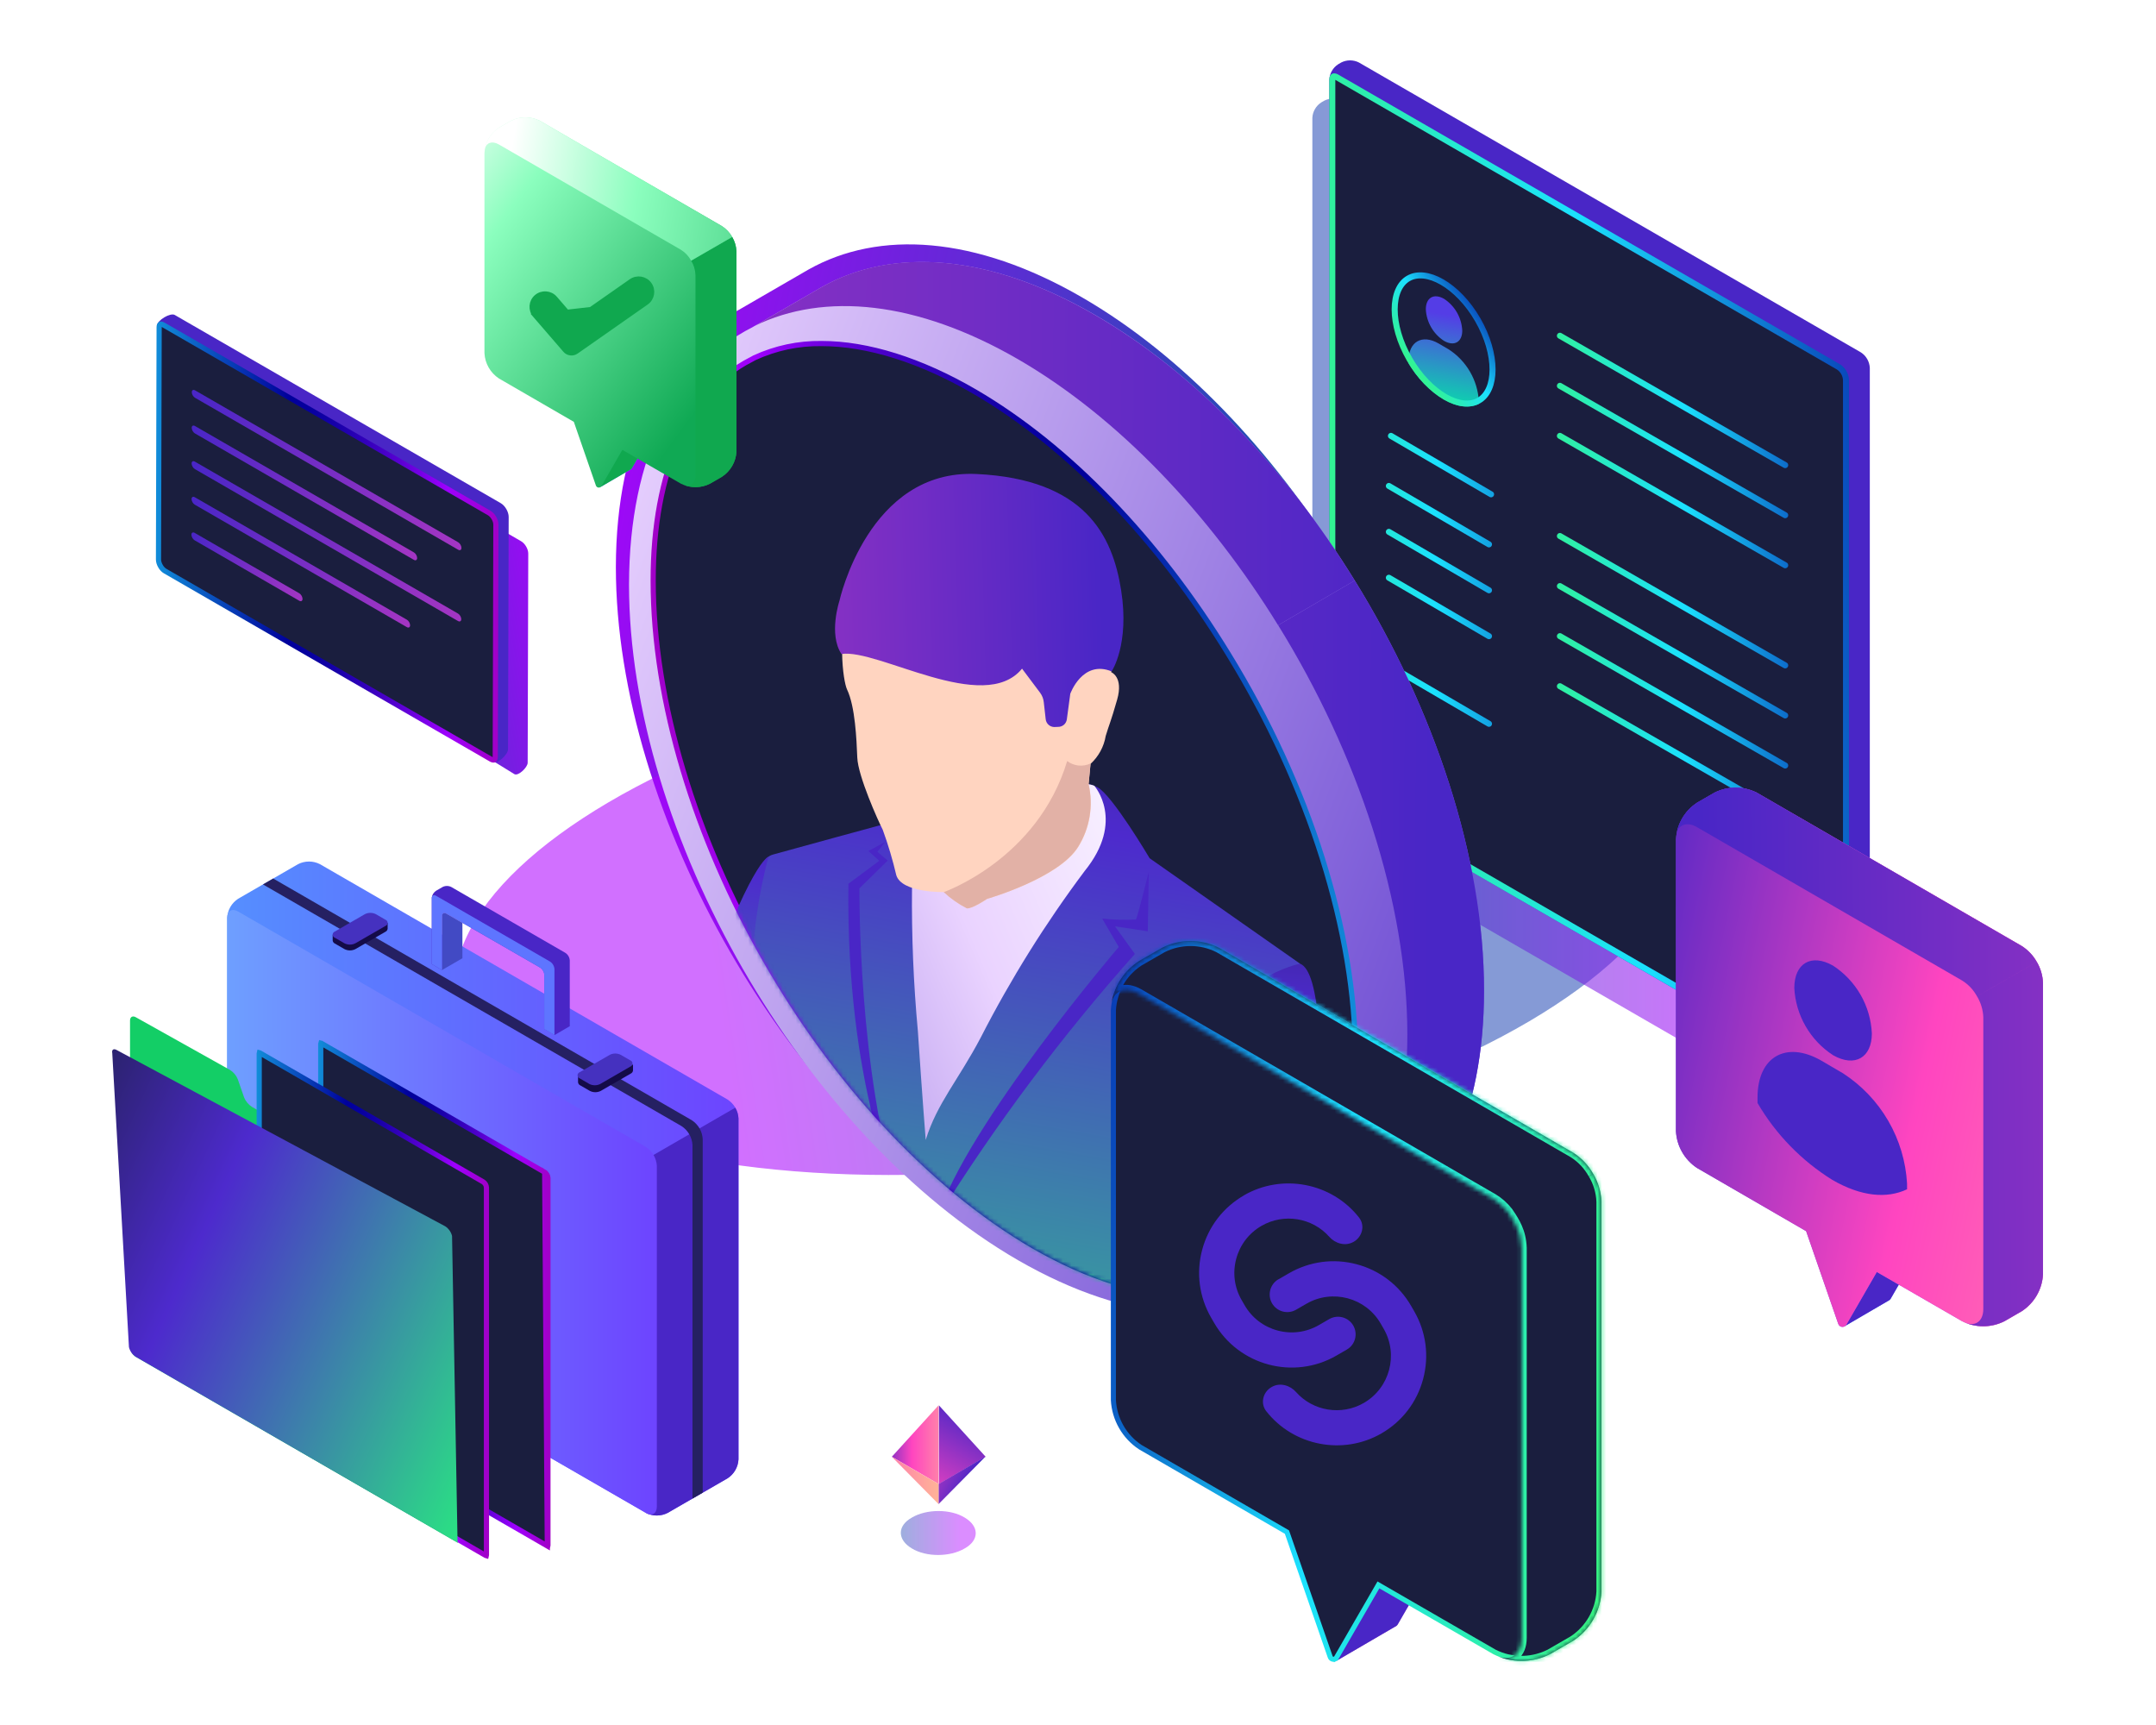 <svg width="500" height="400" viewBox="0 0 500 400" fill="none" xmlns="http://www.w3.org/2000/svg">
<g clip-path="url(#clip0_3141_58138)">
<g filter="url(#filter0_f_3141_58138)">
<path d="M171.373 71.833L187.534 62.481C203.831 53.327 226.17 54.623 250.928 68.949C274.088 82.329 295.209 104.665 311.126 130.51C329.539 160.26 341.119 194.71 341.119 225.589C341.119 254.394 331.061 274.594 314.794 284.068L298.466 293.451C282.031 303.948 258.902 303.017 233.033 288.126C183.212 259.276 142.826 189.141 142.826 131.471C142.887 101.385 153.843 80.743 171.373 71.833Z" fill="url(#paint0_linear_3141_58138)"/>
</g>
<g filter="url(#filter1_f_3141_58138)">
<path d="M120.858 125.506C121.774 126.039 122.509 127.321 122.509 128.375L122.373 176.874C122.373 177.928 120.2 180.037 119.284 179.504L52.87 138.549C51.954 138.027 51.219 136.734 51.219 135.68L49.365 88.395C49.365 87.341 52.112 85.707 53.017 86.228L120.858 125.506Z" fill="url(#paint1_linear_3141_58138)"/>
</g>
<g opacity="0.8" filter="url(#filter2_f_3141_58138)">
<ellipse cx="247.872" cy="211.439" rx="143.804" ry="57.857" transform="rotate(171.526 247.872 211.439)" fill="url(#paint2_linear_3141_58138)" fill-opacity="0.7"/>
</g>
<g opacity="0.8" filter="url(#filter3_f_3141_58138)">
<path d="M306.404 23.758L307.116 23.343C307.753 23.02 308.456 22.853 309.169 22.853C309.883 22.853 310.586 23.02 311.223 23.343L427.648 90.57C428.246 90.961 428.744 91.487 429.1 92.105C429.457 92.724 429.663 93.418 429.702 94.131V256.396C429.661 257.108 429.455 257.802 429.098 258.42C428.741 259.038 428.245 259.564 427.648 259.956L426.936 260.36C426.301 260.688 425.597 260.859 424.883 260.859C424.168 260.859 423.464 260.688 422.829 260.36L306.404 193.144C305.805 192.755 305.306 192.23 304.949 191.611C304.592 190.992 304.387 190.297 304.351 189.584V27.319C304.388 26.606 304.594 25.911 304.951 25.293C305.307 24.674 305.805 24.148 306.404 23.758Z" fill="url(#paint3_linear_3141_58138)" fill-opacity="0.7"/>
</g>
<path d="M310.33 14.906L311.042 14.491C311.678 14.168 312.382 14 313.095 14C313.809 14 314.512 14.168 315.149 14.491L431.574 81.718C432.172 82.109 432.67 82.634 433.026 83.253C433.383 83.872 433.589 84.566 433.628 85.279V247.543C433.587 248.256 433.38 248.949 433.024 249.568C432.667 250.186 432.171 250.712 431.574 251.104L430.862 251.508C430.227 251.836 429.523 252.007 428.809 252.007C428.094 252.007 427.39 251.836 426.755 251.508L310.33 184.292C309.731 183.903 309.232 183.377 308.875 182.758C308.518 182.14 308.313 181.445 308.276 180.731V18.467C308.314 17.753 308.52 17.059 308.876 16.44C309.233 15.822 309.731 15.296 310.33 14.906Z" fill="#4926C6"/>
<path d="M427.11 250.905L427.104 250.902L310.695 183.696C310.195 183.368 309.779 182.927 309.481 182.409C309.182 181.891 309.009 181.31 308.975 180.713V18.467C308.975 17.961 309.147 17.79 309.226 17.744C309.304 17.699 309.538 17.634 309.98 17.887C309.98 17.887 309.98 17.887 309.981 17.887L426.386 85.091C426.884 85.422 427.299 85.864 427.598 86.382C427.896 86.9 428.071 87.48 428.108 88.077V250.321C428.108 250.833 427.933 251.006 427.854 251.052C427.776 251.096 427.544 251.161 427.11 250.905Z" fill="#1A1E3E" stroke="url(#paint4_linear_3141_58138)" stroke-width="1.4" stroke-miterlimit="10"/>
<path fill-rule="evenodd" clip-rule="evenodd" d="M330.663 71.723C330.663 69.028 332.515 67.936 334.889 69.289C336.128 70.097 337.157 71.188 337.892 72.471C338.626 73.755 339.045 75.195 339.114 76.672C339.114 79.307 337.262 80.399 334.889 79.046C333.656 78.246 332.63 77.165 331.896 75.892C331.162 74.619 330.739 73.19 330.663 71.723ZM333.62 79.641L335.994 81.029C338.016 82.342 339.7 84.113 340.91 86.198C342.121 88.282 342.823 90.623 342.962 93.029V93.658C340.754 94.703 337.965 94.453 334.819 92.637C331.46 90.548 328.662 87.672 326.665 84.258V83.652C326.665 79.225 329.775 77.433 333.62 79.641Z" fill="url(#paint5_linear_3141_58138)"/>
<path d="M342.705 74.146C345.008 78.135 346.141 82.256 346.141 85.674C346.141 89.114 345.007 91.69 342.962 92.87C340.917 94.051 338.119 93.746 335.14 92.026C332.18 90.317 329.178 87.275 326.874 83.285C324.571 79.296 323.438 75.175 323.438 71.757C323.438 68.318 324.573 65.742 326.617 64.561C328.662 63.381 331.461 63.686 334.439 65.406C337.399 67.115 340.402 70.157 342.705 74.146Z" stroke="url(#paint6_linear_3141_58138)" stroke-width="1.4" stroke-miterlimit="10"/>
<path d="M361.762 77.856L414.007 107.849" stroke="url(#paint7_linear_3141_58138)" stroke-width="1.4" stroke-miterlimit="10" stroke-linecap="round"/>
<path d="M361.762 89.466L414.007 119.459" stroke="url(#paint8_linear_3141_58138)" stroke-width="1.4" stroke-miterlimit="10" stroke-linecap="round"/>
<path d="M361.762 101.075L414.007 131.068" stroke="url(#paint9_linear_3141_58138)" stroke-width="1.4" stroke-miterlimit="10" stroke-linecap="round"/>
<path d="M361.762 124.296L414.007 154.288" stroke="url(#paint10_linear_3141_58138)" stroke-width="1.4" stroke-miterlimit="10" stroke-linecap="round"/>
<path d="M322.578 101.075L345.798 114.62" stroke="url(#paint11_linear_3141_58138)" stroke-width="1.4" stroke-miterlimit="10" stroke-linecap="round"/>
<path d="M322.094 112.686L345.314 126.231" stroke="url(#paint12_linear_3141_58138)" stroke-width="1.4" stroke-miterlimit="10" stroke-linecap="round"/>
<path d="M322.094 123.328L345.314 136.874" stroke="url(#paint13_linear_3141_58138)" stroke-width="1.4" stroke-miterlimit="10" stroke-linecap="round"/>
<path d="M322.094 133.971L345.314 147.517" stroke="url(#paint14_linear_3141_58138)" stroke-width="1.4" stroke-miterlimit="10" stroke-linecap="round"/>
<path d="M322.094 154.289L345.314 167.834" stroke="url(#paint15_linear_3141_58138)" stroke-width="1.4" stroke-miterlimit="10" stroke-linecap="round"/>
<path d="M361.762 135.906L414.007 165.899" stroke="url(#paint16_linear_3141_58138)" stroke-width="1.4" stroke-miterlimit="10" stroke-linecap="round"/>
<path d="M361.762 147.516L414.007 177.509" stroke="url(#paint17_linear_3141_58138)" stroke-width="1.4" stroke-miterlimit="10" stroke-linecap="round"/>
<path d="M361.762 159.126L414.007 189.119" stroke="url(#paint18_linear_3141_58138)" stroke-width="1.4" stroke-miterlimit="10" stroke-linecap="round"/>
<path d="M174.421 75.921L190.582 66.569C206.879 57.415 229.218 58.712 253.976 73.037C277.136 86.418 298.257 108.753 314.174 134.598C332.587 164.349 344.167 198.798 344.167 229.678C344.167 258.482 334.109 278.682 317.842 288.156L301.514 297.539C285.079 308.036 261.949 307.105 236.081 292.215C186.26 263.364 145.874 193.229 145.874 135.559C145.935 105.473 156.891 84.831 174.421 75.921Z" fill="url(#paint19_linear_3141_58138)"/>
<path d="M236.126 83.321C212.585 69.712 191.144 67.728 175.075 75.54L190.551 66.569C206.864 57.354 229.217 58.712 253.96 73.053C277.105 86.433 298.242 108.677 314.174 134.613L296.4 144.973C280.438 119.113 259.317 96.762 236.126 83.321Z" fill="url(#paint20_linear_3141_58138)"/>
<path d="M317.856 288.157L302.167 297.159C317.187 287.196 326.378 267.515 326.378 239.977C326.378 209.128 314.828 174.724 296.415 144.974L314.189 134.615C332.586 164.365 344.166 198.784 344.166 229.663C344.166 258.468 334.123 278.698 317.856 288.157Z" fill="url(#paint21_linear_3141_58138)"/>
<path d="M275.212 300.087L275.225 300.088C282 300.231 288.672 298.388 294.435 294.78C294.437 294.779 294.438 294.778 294.44 294.777L294.702 294.606L294.718 294.595L294.735 294.585L295.256 294.291C307.498 285.844 314.345 268.499 314.345 245.164C314.345 216.186 303.624 182.152 284.874 151.673L284.873 151.672C268.597 125.082 247.756 103.506 226.186 90.903C213.53 83.515 201.19 79.663 190.546 79.663L190.537 79.663C185.158 79.582 179.828 80.714 174.936 82.978L174.381 83.29L174.369 83.297L174.357 83.302L174.072 83.447C174.072 83.447 174.071 83.447 174.071 83.448C159.798 90.751 151.477 109.285 151.477 134.57C151.477 162.915 161.353 194.416 177.329 222.39C193.304 250.363 215.346 274.752 239.617 288.911C252.308 296.22 264.569 300.087 275.212 300.087Z" fill="#1A1E3E" stroke="url(#paint22_linear_3141_58138)" stroke-width="1.2" stroke-miterlimit="10"/>
<mask id="mask0_3141_58138" style="mask-type:alpha" maskUnits="userSpaceOnUse" x="150" y="79" width="166" height="222">
<path d="M275.288 300.645C282.183 300.791 288.972 298.915 294.835 295.243L295.107 295.065L295.651 294.758C308.143 286.153 315.021 268.557 315.021 245.121C315.021 216.009 304.256 181.867 285.461 151.316C269.146 124.662 248.239 103.006 226.565 90.342C213.848 82.918 201.404 79.021 190.623 79.021C185.145 78.938 179.718 80.093 174.739 82.401L174.163 82.724L173.875 82.87C159.303 90.326 150.953 109.152 150.953 134.528C150.953 191.474 190.623 260.939 239.394 289.388C252.142 296.731 264.507 300.645 275.288 300.645Z" fill="url(#paint23_linear_3141_58138)"/>
</mask>
<g mask="url(#mask0_3141_58138)">
<path d="M204.018 191.384C204.018 191.384 185.481 196.42 179.244 198.162C178.738 198.302 178.275 198.564 177.894 198.925C177.513 199.286 177.227 199.735 177.061 200.232C175.428 204.913 171.46 219.388 175.751 240.119C178.813 254.179 180.328 268.532 180.27 282.921L173.587 328.451C173.587 328.451 164.463 371.682 165.448 372.815C166.433 373.947 191.311 391.305 198.726 388.42C206.142 385.535 203.519 381.342 203.519 381.342C203.519 381.342 210.885 412.192 237.913 410.796C264.941 409.401 286.988 408.575 291.146 397.455C295.304 386.336 287.564 340.642 282.031 322.673C276.497 304.704 286.689 274.016 286.689 274.016L301.501 223.465L266.609 199.01C266.609 199.01 257.925 184.324 254.516 182.561C251.107 180.798 249.455 182.456 249.455 182.456L204.018 191.384Z" fill="url(#paint24_linear_3141_58138)"/>
<path d="M253.78 182.208C253.78 182.208 261.02 190.305 251.541 201.981C242.441 214.128 234.389 227.025 227.471 240.534C222.247 250.472 217.281 255.863 214.683 264.338C214.683 264.338 213.886 254.438 212.866 239.125C211.846 228.069 211.391 216.968 211.502 205.866C212.588 198.026 245.974 178.748 253.78 182.208Z" fill="url(#paint25_linear_3141_58138)"/>
<path d="M228.963 208.429C228.963 208.429 225.514 210.761 224.283 210.629C222.324 209.633 220.517 208.364 218.915 206.86C218.915 206.86 209.096 207.08 207.857 202.934C207.022 199.363 205.972 195.846 204.714 192.401C203.609 190.257 198.99 179.966 198.815 175.698C198.64 171.43 198.329 163.857 196.446 159.893C194.563 155.93 190.257 115.778 229.185 115.329C268.114 114.879 257.699 155.869 257.699 155.869C257.699 155.869 260.585 156.95 259.081 162.225C257.577 167.501 257.208 168.037 256.428 170.65C256.012 173.141 254.775 175.421 252.914 177.129L252.456 181.84C253.62 186.81 252.766 192.039 250.08 196.38C245.531 203.683 228.963 208.429 228.963 208.429Z" fill="#FFD4C0"/>
<path d="M178.203 198.68C178.203 198.68 174.091 199.474 162.023 233.858C155.302 253.034 144.498 273.081 142.627 287.209C140.756 301.337 142.725 316.297 145.552 317.224C148.38 318.151 197.345 334.234 212.7 339.34C212.899 339.403 213.11 339.422 213.317 339.396C213.525 339.369 213.724 339.298 213.9 339.186C214.077 339.075 214.227 338.926 214.34 338.75C214.454 338.574 214.527 338.376 214.555 338.169L217.758 314.575L187.311 304.432C184.039 300.745 180.156 297.65 175.831 295.284C175.831 295.284 181.388 283.95 180.873 280.948C180.359 277.945 180.012 246.598 175.976 233.99C171.939 221.382 178.203 198.68 178.203 198.68Z" fill="url(#paint26_linear_3141_58138)"/>
<path d="M199.434 287.384C199.434 287.384 195.183 284.795 194.099 284.422C193.015 284.049 187.474 282.426 186.388 282.001C184.513 281.807 182.619 281.884 180.766 282.232C180.483 282.269 180.214 282.377 179.984 282.546C179.754 282.715 179.571 282.939 179.45 283.198C178.272 285.619 174.989 292.635 175.487 295.248C175.487 295.248 185.74 301.162 186.974 303.927L188.576 304.2C188.576 304.2 194.731 289.662 199.434 287.384Z" fill="#FCD1C5"/>
<path d="M301.501 223.464C301.501 223.464 285.56 226.334 273.467 247.372C265.424 261.852 269.823 284.162 264.194 299.74L252.565 295.153C252.36 296.791 251.784 298.36 250.879 299.74C249.975 301.121 248.766 302.275 247.346 303.116C245.926 303.957 244.332 304.462 242.687 304.591C241.041 304.721 239.388 304.472 237.854 303.864C223.94 298.308 203.393 289.923 199.423 287.192C195.576 289.877 192.311 293.311 189.822 297.287C187.334 301.264 185.673 305.702 184.939 310.335C182.853 323.038 183.505 323.038 183.505 323.038C183.505 323.038 238.462 346.018 259.297 344.903C280.133 343.787 299.167 331.167 301.501 316.89C303.835 302.612 310.93 227.092 301.501 223.464Z" fill="url(#paint27_linear_3141_58138)"/>
<path d="M194.669 139.347C194.669 139.347 192.097 147.079 195.144 151.652C203.58 150.353 228.16 165.874 237.023 155.05L241.215 160.639C241.687 161.277 241.979 162.031 242.06 162.82L242.51 166.79C242.567 167.278 242.798 167.729 243.162 168.059C243.525 168.389 243.996 168.576 244.486 168.586L245.397 168.549C245.889 168.555 246.366 168.38 246.738 168.057C247.109 167.734 247.349 167.286 247.411 166.798L248.211 160.874C248.211 160.874 251.04 152.937 257.8 155.684C257.8 155.684 262.005 149.515 259.998 136.824C257.992 124.133 251.619 111.125 226.491 109.914C201.363 108.702 194.669 139.347 194.669 139.347Z" fill="url(#paint28_linear_3141_58138)"/>
<path d="M247.491 176.469C240.631 199.274 218.863 206.867 218.863 206.867C220.464 208.371 222.272 209.64 224.231 210.635C225.462 210.767 228.911 208.436 228.911 208.436C228.911 208.436 245.479 203.689 250.027 196.36C252.725 192.033 253.598 186.814 252.456 181.844L252.91 177.029C252.043 177.445 251.078 177.613 250.121 177.514C249.165 177.415 248.254 177.054 247.491 176.469Z" fill="#E2B1A6"/>
<path d="M266.425 202.121C266.425 202.121 263.761 212.814 263.439 213.218C260.827 213.354 258.209 213.278 255.609 212.992L259.451 219.586C259.451 219.586 224.201 260.787 217.421 282.337C230.921 260.701 246.233 240.251 263.193 221.205L258.577 214.799L266.184 215.947L266.425 202.121Z" fill="#4926C6"/>
<path d="M205.351 195.191L203.465 197.51L205.869 199.549L199.303 205.997C199.303 205.997 198.972 249.389 208.502 277.726C208.502 277.726 196.102 251.879 196.757 204.928L203.916 199.603L201.398 197.334L205.351 195.191Z" fill="#4926C6"/>
</g>
<path d="M154.829 350.825L168.743 342.791C169.479 342.312 170.092 341.665 170.531 340.904C170.971 340.143 171.224 339.289 171.271 338.412V259.35C171.223 258.473 170.969 257.62 170.53 256.859C170.091 256.098 169.479 255.451 168.743 254.971L74.191 200.38C73.408 199.982 72.542 199.775 71.663 199.775C70.785 199.775 69.918 199.982 69.135 200.38L55.216 208.414C54.48 208.894 53.868 209.54 53.428 210.301C52.989 211.062 52.735 211.916 52.688 212.793V291.854C52.735 292.731 52.989 293.585 53.428 294.346C53.868 295.107 54.48 295.753 55.216 296.233L149.802 350.825C150.582 351.218 151.443 351.422 152.316 351.422C153.189 351.422 154.05 351.218 154.829 350.825Z" fill="url(#paint29_linear_3141_58138)"/>
<path d="M171.254 259.35C171.223 258.47 170.97 257.612 170.518 256.857L149.931 268.756V350.895C150.698 351.254 151.538 351.434 152.385 351.422C153.233 351.41 154.066 351.206 154.823 350.825L168.749 342.785C169.48 342.304 170.088 341.657 170.523 340.897C170.959 340.137 171.209 339.286 171.254 338.412V259.35Z" fill="#4926C6"/>
<path d="M149.773 265.954L55.216 211.362C53.82 210.556 52.688 211.21 52.688 212.822V291.854C52.735 292.731 52.989 293.585 53.428 294.346C53.868 295.106 54.48 295.753 55.216 296.233L149.802 350.825C151.198 351.631 152.33 350.977 152.33 349.365V270.304C152.275 269.429 152.014 268.58 151.57 267.824C151.126 267.068 150.51 266.428 149.773 265.954Z" fill="url(#paint30_linear_3141_58138)"/>
<path d="M158.069 261.136C158.805 261.616 159.417 262.263 159.856 263.024C160.295 263.784 160.549 264.638 160.597 265.515V347.49L162.968 346.124V264.143C162.92 263.266 162.666 262.412 162.227 261.651C161.787 260.891 161.175 260.244 160.439 259.764L63.354 203.713L60.983 205.085L158.069 261.136Z" fill="#252062"/>
<path d="M145.743 247.172L144.073 246.208C143.681 246.01 143.248 245.906 142.809 245.906C142.37 245.906 141.937 246.01 141.545 246.208L135.122 249.91L134.054 249.589V250.955C134.068 251.113 134.125 251.263 134.217 251.392C134.31 251.52 134.435 251.621 134.579 251.685L136.792 252.964C137.184 253.162 137.617 253.266 138.056 253.266C138.495 253.266 138.928 253.162 139.32 252.964L146.28 248.947C146.423 248.882 146.547 248.78 146.639 248.652C146.73 248.524 146.785 248.374 146.8 248.217V246.845L145.743 247.172Z" fill="#140B48"/>
<path d="M146.166 245.874L143.947 244.595C143.556 244.397 143.123 244.293 142.683 244.293C142.244 244.293 141.811 244.397 141.419 244.595L134.465 248.618C134.312 248.668 134.179 248.766 134.084 248.896C133.989 249.027 133.938 249.184 133.938 249.345C133.938 249.506 133.989 249.663 134.084 249.794C134.179 249.924 134.312 250.022 134.465 250.072L136.678 251.356C137.07 251.555 137.503 251.658 137.942 251.658C138.382 251.658 138.815 251.555 139.206 251.356L146.166 247.334C146.319 247.282 146.451 247.184 146.545 247.053C146.639 246.922 146.689 246.765 146.689 246.604C146.689 246.443 146.639 246.286 146.545 246.155C146.451 246.024 146.319 245.926 146.166 245.874Z" fill="#4531BF"/>
<path d="M88.823 214.31L87.176 213.347C86.784 213.148 86.35 213.045 85.909 213.045C85.469 213.045 85.035 213.148 84.642 213.347L78.22 217.049L77.151 216.728V218.076C77.166 218.234 77.222 218.384 77.315 218.513C77.407 218.641 77.532 218.742 77.677 218.806L79.89 220.085C80.281 220.283 80.715 220.387 81.154 220.387C81.593 220.387 82.026 220.283 82.418 220.085L89.378 216.068C89.522 216.004 89.646 215.903 89.738 215.774C89.829 215.646 89.884 215.495 89.897 215.338V213.989L88.823 214.31Z" fill="#140B48"/>
<path d="M89.372 213.26L87.153 211.976C86.762 211.777 86.329 211.674 85.889 211.674C85.45 211.674 85.017 211.777 84.625 211.976L77.671 215.999C77.519 216.051 77.386 216.149 77.293 216.28C77.199 216.411 77.148 216.568 77.148 216.729C77.148 216.89 77.199 217.047 77.293 217.178C77.386 217.308 77.519 217.407 77.671 217.458L79.884 218.737C80.276 218.936 80.709 219.039 81.148 219.039C81.588 219.039 82.021 218.936 82.412 218.737L89.372 214.72C89.525 214.668 89.657 214.57 89.751 214.439C89.845 214.308 89.895 214.151 89.895 213.99C89.895 213.829 89.845 213.672 89.751 213.541C89.657 213.41 89.525 213.312 89.372 213.26Z" fill="#4531BF"/>
<path d="M107.238 213.989V222.204L102.497 224.943V212.413C102.497 211.765 102.947 211.508 103.507 211.829L107.238 213.989Z" fill="#424AC4"/>
<path d="M132.135 222.694V237.962L128.632 240L126.261 238.628V226.104C126.241 225.753 126.14 225.412 125.964 225.108C125.789 224.804 125.545 224.545 125.251 224.352L107.239 213.988L103.525 211.828C102.942 211.507 102.515 211.764 102.515 212.412V224.936L100.139 223.564V208.301C100.133 208.235 100.133 208.169 100.139 208.103C100.186 207.788 100.299 207.487 100.471 207.219C100.643 206.951 100.871 206.723 101.137 206.55L102.638 205.68C102.951 205.521 103.297 205.439 103.648 205.439C103.999 205.439 104.345 205.521 104.658 205.68L131.096 220.942C131.395 221.131 131.645 221.389 131.826 221.693C132.006 221.998 132.112 222.341 132.135 222.694Z" fill="#4926C6"/>
<path d="M128.585 224.733V240.001L126.215 238.629V226.105C126.195 225.755 126.093 225.414 125.918 225.109C125.742 224.805 125.498 224.546 125.204 224.354L107.239 213.99L103.525 211.83C102.942 211.509 102.515 211.765 102.515 212.414V224.938L100.139 223.565V208.303C100.133 208.237 100.133 208.171 100.139 208.105C100.227 207.608 100.641 207.433 101.137 207.719L127.575 222.982C127.868 223.175 128.112 223.434 128.287 223.738C128.463 224.042 128.565 224.383 128.585 224.733Z" fill="#5E75FF"/>
<path d="M106.113 357.709L108.561 356.291L106.113 285.702C106.087 285.249 105.955 284.809 105.727 284.416C105.5 284.023 105.184 283.689 104.804 283.441L58.422 256.659C57.608 256.137 56.976 255.377 56.613 254.482L55.147 250.26C54.785 249.369 54.153 248.613 53.338 248.101L31.477 235.871C30.753 235.467 30.156 235.811 30.156 236.643V312.358C30.183 312.811 30.315 313.251 30.542 313.644C30.769 314.037 31.085 314.371 31.465 314.619L106.113 357.709Z" fill="#13CE66"/>
<path d="M126.314 271.825L74.527 241.922C74.527 241.922 74.527 241.922 74.526 241.922C74.468 241.888 74.426 241.874 74.4 241.868C74.391 241.894 74.382 241.938 74.382 242.005V327.267C74.399 327.53 74.476 327.785 74.608 328.014L74.088 328.313L74.608 328.014C74.74 328.242 74.922 328.437 75.141 328.583L126.927 358.479L126.314 271.825ZM126.314 271.825C126.534 271.97 126.717 272.164 126.848 272.393C126.98 272.621 127.057 272.877 127.072 273.139V358.397C127.072 358.462 127.065 358.507 127.057 358.536C127.028 358.528 126.986 358.512 126.929 358.48L126.314 271.825Z" fill="#1A1E3E" stroke="url(#paint31_linear_3141_58138)" stroke-width="1.2" stroke-miterlimit="10"/>
<path d="M60.258 244.147L60.259 244.148L112.048 274.052C112.269 274.197 112.453 274.392 112.585 274.62C112.718 274.848 112.795 275.104 112.812 275.367V360.623C112.812 360.69 112.803 360.735 112.795 360.763C112.767 360.756 112.722 360.741 112.661 360.706C112.661 360.706 112.661 360.706 112.661 360.706L60.874 330.803C60.655 330.657 60.472 330.463 60.341 330.234C60.209 330.006 60.132 329.751 60.116 329.488V244.231C60.116 244.165 60.124 244.12 60.132 244.093C60.159 244.1 60.202 244.115 60.258 244.147Z" fill="#1A1E3E" stroke="url(#paint32_linear_3141_58138)" stroke-width="1.2" stroke-miterlimit="10"/>
<path d="M106.114 357.708L104.836 286.599C104.611 285.68 104.046 284.881 103.256 284.362L27.067 243.487C26.349 243.071 25.861 243.402 26.036 244.216L29.904 312.382C30.129 313.3 30.693 314.1 31.484 314.619L106.114 357.708Z" fill="url(#paint33_linear_3141_58138)"/>
<g filter="url(#filter4_f_3141_58138)">
<path d="M262.176 237.583C262.285 235.602 262.857 233.675 263.847 231.958C264.838 230.24 266.218 228.781 267.876 227.697L272.499 225.027C274.262 224.129 276.212 223.661 278.19 223.661C280.168 223.661 282.118 224.129 283.881 225.027L354.908 266.213C356.564 267.297 357.941 268.758 358.928 270.475C359.915 272.193 360.485 274.119 360.59 276.099V354.457C360.482 356.433 359.911 358.356 358.924 360.07C357.937 361.785 356.561 363.242 354.908 364.324L350.267 367.012C348.503 367.91 346.554 368.378 344.576 368.378C342.598 368.378 340.648 367.91 338.885 367.012L316.033 353.785L307.88 367.932C307.766 368.136 307.596 368.303 307.389 368.411C307.183 368.519 306.949 368.565 306.717 368.543C306.485 368.52 306.264 368.43 306.082 368.284C305.9 368.138 305.765 367.942 305.692 367.72L297.081 342.821L267.823 325.844C266.172 324.753 264.801 323.288 263.82 321.568C262.839 319.847 262.276 317.92 262.176 315.941V237.583Z" fill="url(#paint34_linear_3141_58138)"/>
</g>
<path d="M309.971 385.102L318.825 368.352L311.664 347.645V334.975L333.596 347.645V360.314L324.17 376.635C324.027 376.896 323.796 377.099 323.517 377.206L309.971 385.102Z" fill="#BA68C8"/>
<path d="M309.971 385.102L318.825 368.352L311.664 347.645V334.975L333.596 347.645V360.314L324.17 376.635C324.027 376.896 323.796 377.099 323.517 377.206L309.971 385.102Z" fill="#4926C6"/>
<path d="M319.377 368.018L319.671 367.511L320.178 367.804L346.584 383.056C348.537 384.045 350.695 384.561 352.884 384.561C355.073 384.561 357.232 384.045 359.184 383.056L364.522 379.971C366.351 378.774 367.872 377.163 368.965 375.27C370.058 373.377 370.69 371.253 370.812 369.071V278.704C370.693 276.518 370.062 274.39 368.969 272.493C367.877 270.596 366.353 268.983 364.522 267.783L282.434 220.285C280.481 219.295 278.323 218.78 276.134 218.78C273.945 218.78 271.787 219.296 269.834 220.285L264.517 223.35C262.683 224.548 261.156 226.161 260.06 228.058L259.552 227.765L260.06 228.058C258.964 229.955 258.329 232.083 258.206 234.27V324.638C258.319 326.824 258.944 328.953 260.03 330.853C261.115 332.753 262.632 334.372 264.457 335.579L298.268 355.155L298.456 355.265L298.528 355.471L308.484 384.196L308.487 384.205C308.535 384.353 308.626 384.484 308.747 384.581C308.869 384.679 309.016 384.739 309.171 384.754C309.326 384.769 309.482 384.738 309.62 384.666L309.892 385.185L309.62 384.666C309.758 384.594 309.872 384.483 309.948 384.347L309.952 384.339L319.377 368.018Z" fill="#1A1E3E" stroke="url(#paint35_linear_3141_58138)" stroke-width="1.173" stroke-miterlimit="10"/>
<path d="M296.486 296.64C294.543 297.763 293.873 300.268 294.996 302.211C295.542 303.156 296.421 303.831 297.476 304.114C298.532 304.396 299.63 304.25 300.575 303.704L302.986 302.311C308.996 298.838 316.721 300.905 320.194 306.915L320.887 308.115C324.36 314.126 322.293 321.85 316.283 325.323C311.111 328.311 304.486 327.239 300.539 322.763C299.265 321.317 296.908 320.462 294.889 321.637C293.88 322.22 293.167 323.205 292.957 324.325C292.757 325.376 293.009 326.413 293.673 327.254C300.001 335.312 311.484 337.523 320.372 332.387C325.172 329.613 328.605 325.136 330.037 319.783C331.47 314.43 330.731 308.837 327.957 304.037L327.264 302.837C324.49 298.037 320.013 294.604 314.66 293.171C309.307 291.739 303.713 292.478 298.914 295.252L296.503 296.645L296.486 296.64Z" fill="#4926C6"/>
<path d="M288.463 277.202C283.663 279.976 280.23 284.452 278.798 289.806C277.366 295.159 278.105 300.752 280.878 305.552L281.572 306.752C287.297 316.66 300.022 320.065 309.93 314.34L312.341 312.947C313.318 312.382 313.972 311.48 314.243 310.466C314.514 309.452 314.398 308.344 313.833 307.367C312.711 305.424 310.206 304.754 308.262 305.877L305.852 307.269C302.942 308.951 299.546 309.398 296.295 308.528C293.045 307.658 290.325 305.575 288.644 302.665L287.951 301.465C286.269 298.556 285.822 295.159 286.692 291.909C287.562 288.658 289.645 285.939 292.554 284.258C297.726 281.269 304.352 282.342 308.298 286.818C309.572 288.263 311.929 289.118 313.949 287.944C314.958 287.361 315.662 286.373 315.882 285.247C316.083 284.197 315.83 283.16 315.167 282.318C308.833 274.249 297.356 272.049 288.468 277.185L288.463 277.202Z" fill="#4926C6"/>
<mask id="path-56-inside-1_3141_58138" fill="white">
<path fill-rule="evenodd" clip-rule="evenodd" d="M264.133 230.439C261.093 228.705 258.543 229.582 257.788 232.377C258.143 230.445 258.889 228.604 259.98 226.97C261.071 225.335 262.484 223.94 264.133 222.87L269.519 219.769C271.557 218.734 273.811 218.194 276.098 218.194C278.385 218.194 280.639 218.734 282.677 219.769L364.834 267.305C366.769 268.516 368.363 270.202 369.465 272.201L369.422 272.226L369.481 272.202C370.66 274.167 371.32 276.4 371.398 278.69V369.088C371.274 371.368 370.614 373.587 369.473 375.565C368.332 377.542 366.741 379.224 364.829 380.472L359.464 383.573C357.608 384.506 355.577 385.036 353.502 385.127C351.427 385.219 349.357 384.87 347.427 384.104C350.528 385.267 352.894 383.533 352.894 379.779V289.38C352.779 285.587 351.175 283.192 349.953 281.366C349.883 281.261 349.813 281.157 349.745 281.055C348.797 279.836 347.634 278.791 346.309 277.975L264.133 230.439Z"/>
</mask>
<path fill-rule="evenodd" clip-rule="evenodd" d="M264.133 230.439C261.093 228.705 258.543 229.582 257.788 232.377C258.143 230.445 258.889 228.604 259.98 226.97C261.071 225.335 262.484 223.94 264.133 222.87L269.519 219.769C271.557 218.734 273.811 218.194 276.098 218.194C278.385 218.194 280.639 218.734 282.677 219.769L364.834 267.305C366.769 268.516 368.363 270.202 369.465 272.201L369.422 272.226L369.481 272.202C370.66 274.167 371.32 276.4 371.398 278.69V369.088C371.274 371.368 370.614 373.587 369.473 375.565C368.332 377.542 366.741 379.224 364.829 380.472L359.464 383.573C357.608 384.506 355.577 385.036 353.502 385.127C351.427 385.219 349.357 384.87 347.427 384.104C350.528 385.267 352.894 383.533 352.894 379.779V289.38C352.779 285.587 351.175 283.192 349.953 281.366C349.883 281.261 349.813 281.157 349.745 281.055C348.797 279.836 347.634 278.791 346.309 277.975L264.133 230.439Z" fill="#1A1E3E"/>
<path d="M257.788 232.377L258.92 232.683L256.634 232.166L257.788 232.377ZM264.133 230.439L264.714 229.421L264.72 229.424L264.133 230.439ZM259.98 226.97L260.955 227.621L260.955 227.621L259.98 226.97ZM264.133 222.87L263.494 221.887L263.521 221.87L263.548 221.854L264.133 222.87ZM269.519 219.769L268.933 218.753L268.96 218.738L268.987 218.724L269.519 219.769ZM282.677 219.769L283.209 218.724L283.237 218.739L283.265 218.755L282.677 219.769ZM364.834 267.305L365.421 266.29L365.439 266.3L365.456 266.311L364.834 267.305ZM369.465 272.201L370.492 271.635L371.047 272.642L370.051 273.217L369.465 272.201ZM369.422 272.226L369.857 273.315L368.836 271.21L369.422 272.226ZM369.481 272.202L369.046 271.113L369.973 270.743L370.486 271.599L369.481 272.202ZM371.398 278.69L372.57 278.65L372.571 278.67V278.69H371.398ZM371.398 369.088H372.571V369.12L372.569 369.152L371.398 369.088ZM369.473 375.565L370.489 376.151H370.489L369.473 375.565ZM364.829 380.472L365.47 381.454L365.444 381.472L365.416 381.488L364.829 380.472ZM359.464 383.573L360.05 384.589L360.021 384.606L359.99 384.621L359.464 383.573ZM353.502 385.127L353.45 383.956H353.45L353.502 385.127ZM347.427 384.104L346.994 385.194L347.839 383.006L347.427 384.104ZM352.894 289.38L354.066 289.345L354.067 289.362V289.38H352.894ZM349.953 281.366L350.928 280.714L350.928 280.714L349.953 281.366ZM349.745 281.055L350.671 280.335L350.698 280.369L350.722 280.406L349.745 281.055ZM346.309 277.975L346.896 276.96L346.911 276.968L346.925 276.976L346.309 277.975ZM256.656 232.072C257.116 230.368 258.184 229.087 259.749 228.592C261.273 228.11 263.015 228.452 264.714 229.421L263.552 231.458C262.21 230.693 261.158 230.606 260.457 230.828C259.799 231.036 259.215 231.592 258.92 232.683L256.656 232.072ZM260.955 227.621C259.953 229.123 259.267 230.813 258.941 232.589L256.634 232.166C257.019 230.076 257.825 228.086 259.004 226.319L260.955 227.621ZM264.771 223.854C263.256 224.837 261.958 226.119 260.955 227.621L259.004 226.319C260.184 224.551 261.712 223.043 263.494 221.887L264.771 223.854ZM270.104 220.786L264.718 223.887L263.548 221.854L268.933 218.753L270.104 220.786ZM276.098 219.367C273.996 219.367 271.924 219.863 270.05 220.815L268.987 218.724C271.191 217.605 273.627 217.021 276.098 217.021V219.367ZM282.146 220.815C280.272 219.863 278.2 219.367 276.098 219.367V217.021C278.569 217.021 281.005 217.605 283.209 218.724L282.146 220.815ZM364.247 268.32L282.09 220.784L283.265 218.755L365.421 266.29L364.247 268.32ZM368.438 272.767C367.432 270.942 365.977 269.404 364.211 268.298L365.456 266.311C367.56 267.628 369.293 269.461 370.492 271.635L368.438 272.767ZM368.836 271.21L368.879 271.185L370.051 273.217L370.008 273.241L368.836 271.21ZM368.987 271.137L369.046 271.113L369.916 273.291L369.857 273.315L368.987 271.137ZM370.486 271.599C371.768 273.734 372.485 276.161 372.57 278.65L370.227 278.73C370.155 276.639 369.552 274.6 368.475 272.806L370.486 271.599ZM372.571 278.69V369.088H370.226V278.69H372.571ZM372.569 369.152C372.435 371.616 371.722 374.014 370.489 376.151L368.457 374.979C369.507 373.16 370.113 371.12 370.228 369.024L372.569 369.152ZM370.489 376.151C369.255 378.288 367.536 380.105 365.47 381.454L364.188 379.491C365.945 378.343 367.408 376.797 368.457 374.979L370.489 376.151ZM365.416 381.488L360.05 384.589L358.877 382.558L364.242 379.457L365.416 381.488ZM359.99 384.621C357.987 385.628 355.794 386.2 353.554 386.299L353.45 383.956C355.36 383.872 357.229 383.384 358.937 382.526L359.99 384.621ZM353.554 386.299C351.314 386.398 349.078 386.021 346.994 385.194L347.859 383.014C349.636 383.719 351.541 384.04 353.45 383.956L353.554 386.299ZM347.839 383.006C349.119 383.486 350.031 383.302 350.606 382.857C351.204 382.395 351.722 381.431 351.722 379.779H354.067C354.067 381.88 353.401 383.66 352.041 384.713C350.657 385.783 348.836 385.884 347.015 385.202L347.839 383.006ZM351.722 379.779V289.38H354.067V379.779H351.722ZM351.722 289.416C351.618 285.978 350.187 283.822 348.979 282.019L350.928 280.714C352.164 282.561 353.94 285.195 354.066 289.345L351.722 289.416ZM348.979 282.019C348.908 281.914 348.838 281.808 348.769 281.704L350.722 280.406C350.788 280.506 350.857 280.608 350.928 280.714L348.979 282.019ZM346.925 276.976C348.369 277.867 349.636 279.006 350.671 280.335L348.82 281.775C347.957 280.666 346.899 279.716 345.694 278.973L346.925 276.976ZM264.72 229.424L346.896 276.96L345.722 278.99L263.545 231.454L264.72 229.424Z" fill="url(#paint36_linear_3141_58138)" mask="url(#path-56-inside-1_3141_58138)"/>
<path d="M217.746 325.876L228.583 337.799L217.746 344.119V325.876Z" fill="url(#paint37_linear_3141_58138)"/>
<path d="M217.663 325.876L206.826 337.799L217.663 344.119V325.876Z" fill="url(#paint38_linear_3141_58138)"/>
<path d="M217.664 348.769L228.501 337.8L217.664 344.119V348.769Z" fill="url(#paint39_linear_3141_58138)"/>
<path d="M217.663 348.78L206.826 337.811L217.663 344.13V348.78Z" fill="url(#paint40_linear_3141_58138)"/>
<g opacity="0.8" filter="url(#filter5_f_3141_58138)">
<path d="M223.72 359.056C220.304 361.083 214.768 361.083 211.47 359.056C208.054 357.029 208.054 353.81 211.47 351.902C214.886 349.876 220.422 349.876 223.72 351.902C227.136 353.929 227.136 357.149 223.72 359.056Z" fill="url(#paint41_linear_3141_58138)" fill-opacity="0.56"/>
</g>
<path d="M116.127 116.676C117.148 117.269 117.967 118.693 117.967 119.865L117.816 173.754C117.816 174.926 115.394 177.27 114.373 176.677L40.359 131.169C39.338 130.59 38.519 129.153 38.519 127.981L36.453 75.441C36.453 74.269 39.515 72.453 40.523 73.033L116.127 116.676Z" fill="#4926C6"/>
<path d="M114.854 175.524V175.526C114.854 175.983 114.696 176.148 114.612 176.196C114.527 176.245 114.303 176.298 113.902 176.065L113.901 176.065L38.297 132.421L38.294 132.419C37.899 132.195 37.508 131.781 37.215 131.27C36.921 130.759 36.757 130.21 36.757 129.753C36.757 129.753 36.757 129.753 36.757 129.752L36.908 75.865H36.908V75.863C36.908 75.41 37.066 75.248 37.152 75.199C37.242 75.148 37.469 75.099 37.862 75.324C37.862 75.324 37.862 75.324 37.862 75.325L113.464 118.967C113.464 118.967 113.464 118.967 113.464 118.967C113.863 119.198 114.255 119.615 114.548 120.124C114.841 120.633 115.005 121.179 115.005 121.635C115.005 121.635 115.005 121.636 115.005 121.636L114.854 175.524Z" fill="#1A1E3E" stroke="url(#paint42_linear_3141_58138)" stroke-width="1.2" stroke-miterlimit="10"/>
<path d="M106.269 125.75L45.238 90.516C44.824 90.274 44.48 90.47 44.48 90.941C44.48 91.424 44.813 91.999 45.227 92.24L106.258 127.475C106.672 127.716 107.017 127.532 107.017 127.049C107.017 126.578 106.683 125.992 106.269 125.75Z" fill="url(#paint43_linear_3141_58138)"/>
<path d="M95.993 128.095L45.216 98.781C44.802 98.539 44.457 98.734 44.457 99.206C44.457 99.677 44.79 100.263 45.204 100.505L95.981 129.819C96.395 130.061 96.74 129.865 96.74 129.394C96.74 128.922 96.406 128.336 95.993 128.095Z" fill="url(#paint44_linear_3141_58138)"/>
<path d="M106.226 142.28L45.195 107.045C44.781 106.804 44.437 106.999 44.437 107.471C44.437 107.942 44.77 108.528 45.184 108.77L106.215 144.004C106.629 144.246 106.974 144.05 106.974 143.579C106.974 143.108 106.64 142.521 106.226 142.28Z" fill="url(#paint45_linear_3141_58138)"/>
<path d="M94.349 143.696L45.182 115.301C44.768 115.06 44.423 115.255 44.423 115.727C44.423 116.198 44.756 116.784 45.17 117.026L94.349 145.42C94.763 145.662 95.108 145.466 95.108 144.995C95.108 144.524 94.774 143.937 94.361 143.696" fill="url(#paint46_linear_3141_58138)"/>
<path d="M69.415 137.579L45.147 123.565C44.733 123.324 44.389 123.519 44.389 123.991C44.389 124.462 44.722 125.048 45.136 125.29L69.403 139.303C69.817 139.545 70.162 139.349 70.162 138.878C70.162 138.406 69.829 137.82 69.415 137.579Z" fill="url(#paint47_linear_3141_58138)"/>
<path d="M427.834 307.506L434.458 294.975L429.101 279.483V270.005L445.509 279.483V288.962L438.457 301.172C438.35 301.368 438.177 301.519 437.969 301.6L427.834 307.506Z" fill="#558FFF"/>
<path d="M427.834 307.506L434.458 294.975L429.101 279.483V270.005L445.509 279.483V288.962L438.457 301.172C438.35 301.368 438.177 301.519 437.969 301.6L427.834 307.506Z" fill="#4926C6"/>
<path d="M388.669 194.653C388.763 192.943 389.258 191.28 390.115 189.798C390.972 188.315 392.165 187.056 393.599 186.121L397.598 183.816C399.124 183.041 400.81 182.637 402.521 182.637C404.231 182.637 405.918 183.041 407.443 183.816L468.877 219.364C470.309 220.3 471.501 221.56 472.355 223.042C473.209 224.525 473.701 226.188 473.792 227.896V295.527C473.699 297.233 473.205 298.893 472.351 300.372C471.498 301.852 470.307 303.11 468.877 304.044L464.863 306.364C463.338 307.139 461.651 307.543 459.941 307.543C458.23 307.543 456.543 307.139 455.018 306.364L435.253 294.947L428.201 307.157C428.103 307.334 427.955 307.477 427.776 307.571C427.598 307.665 427.396 307.704 427.195 307.685C426.994 307.665 426.803 307.588 426.646 307.461C426.488 307.335 426.371 307.166 426.308 306.974L418.86 285.484L393.554 270.831C392.126 269.89 390.94 268.625 390.091 267.14C389.243 265.656 388.756 263.992 388.669 262.284V194.653Z" fill="url(#paint48_linear_3141_58138)"/>
<path d="M388.669 194.653C388.763 192.943 389.258 191.28 390.115 189.798C390.972 188.315 392.165 187.056 393.599 186.121L397.598 183.816C399.124 183.041 400.81 182.637 402.521 182.637C404.231 182.637 405.918 183.041 407.443 183.816L468.877 219.364C470.309 220.3 471.501 221.56 472.355 223.042C473.209 224.525 473.701 226.188 473.792 227.896V295.527C473.699 297.233 473.205 298.893 472.351 300.372C471.498 301.852 470.307 303.11 468.877 304.044L464.863 306.364C463.338 307.139 461.651 307.543 459.941 307.543C458.23 307.543 456.543 307.139 455.018 306.364L435.253 294.947L428.201 307.157C428.103 307.334 427.955 307.477 427.776 307.571C427.598 307.665 427.396 307.704 427.195 307.685C426.994 307.665 426.803 307.588 426.646 307.461C426.488 307.335 426.371 307.166 426.308 306.974L418.86 285.484L393.554 270.831C392.126 269.89 390.94 268.625 390.091 267.14C389.243 265.656 388.756 263.992 388.669 262.284V194.653Z" fill="url(#paint49_linear_3141_58138)"/>
<path fill-rule="evenodd" clip-rule="evenodd" d="M393.54 191.798C391.266 190.501 389.358 191.157 388.793 193.248C389.059 191.802 389.617 190.425 390.433 189.202C391.249 187.979 392.306 186.936 393.54 186.136L397.569 183.816C399.095 183.041 400.781 182.637 402.492 182.637C404.202 182.637 405.889 183.041 407.414 183.816L468.879 219.379C470.326 220.285 471.519 221.546 472.344 223.042L458.485 231.04C457.674 229.53 456.479 228.261 455.02 227.361L393.54 191.798ZM472.351 300.372C473.205 298.892 473.699 297.232 473.792 295.527V227.896C473.733 226.182 473.24 224.512 472.357 223.042L458.498 231.04C459.385 232.509 459.884 234.179 459.948 235.894V303.525C459.948 306.333 458.178 307.63 455.858 306.76C457.302 307.334 458.851 307.595 460.403 307.526C461.955 307.458 463.475 307.062 464.863 306.364L468.877 304.044C470.307 303.109 471.498 301.851 472.351 300.372Z" fill="url(#paint50_linear_3141_58138)"/>
<path d="M425.11 223.922C420.058 221.043 416.118 223.367 416.118 229.1C416.28 232.224 417.179 235.264 418.742 237.973C420.305 240.682 422.487 242.982 425.11 244.685C430.162 247.564 434.102 245.241 434.102 239.633C433.956 236.489 433.064 233.425 431.501 230.693C429.937 227.962 427.747 225.641 425.11 223.922Z" fill="#4926C6"/>
<path d="M427.443 248.901L422.391 245.946C414.208 241.248 407.59 245.062 407.59 254.483V255.771C411.839 263.038 417.795 269.158 424.942 273.604C431.636 277.468 437.571 277.999 442.269 275.776V274.437C441.975 269.316 440.48 264.336 437.904 259.899C435.329 255.463 431.745 251.696 427.443 248.901Z" fill="#4926C6"/>
<path d="M139.24 112.941L143.788 104.337L140.11 93.701V87.193L151.375 93.701V100.208L146.534 108.592C146.46 108.726 146.341 108.83 146.198 108.885L139.24 112.941Z" fill="#558FFF"/>
<path d="M139.24 112.941L143.788 104.337L140.11 93.701V87.193L151.375 93.701V100.208L146.534 108.592C146.46 108.726 146.341 108.83 146.198 108.885L139.24 112.941Z" fill="#10A84F"/>
<path d="M112.35 35.457C112.414 34.283 112.754 33.141 113.342 32.123C113.931 31.106 114.75 30.241 115.735 29.599L118.48 28.017C119.527 27.485 120.685 27.207 121.86 27.207C123.034 27.207 124.192 27.485 125.239 28.017L167.419 52.423C168.402 53.065 169.22 53.931 169.806 54.948C170.392 55.966 170.731 57.108 170.793 58.281V104.714C170.729 105.886 170.39 107.025 169.804 108.041C169.218 109.057 168.401 109.92 167.419 110.562L164.663 112.155C163.615 112.687 162.458 112.964 161.283 112.964C160.108 112.964 158.951 112.687 157.903 112.155L144.333 104.316L139.491 112.7C139.424 112.821 139.323 112.919 139.2 112.983C139.077 113.048 138.938 113.075 138.8 113.062C138.663 113.048 138.532 112.995 138.424 112.908C138.315 112.822 138.235 112.706 138.192 112.574L133.078 97.819L115.703 87.759C114.723 87.112 113.909 86.244 113.326 85.225C112.744 84.206 112.409 83.063 112.35 81.891V35.457Z" fill="url(#paint51_linear_3141_58138)"/>
<path d="M124.05 73.158L124.05 73.158C122.932 71.86 123.083 69.917 124.385 68.804L124.386 68.803L124.386 68.803C125.689 67.697 127.645 67.84 128.763 69.136C128.763 69.136 128.763 69.136 128.763 69.137L132.67 73.657C132.997 74.035 133.557 74.105 133.966 73.818L146.336 65.163L146.336 65.163C147.738 64.184 149.673 64.514 150.662 65.909C151.651 67.305 151.315 69.231 149.91 70.212L124.05 73.158ZM124.05 73.158L131.041 81.251C131.703 82.017 132.838 82.158 133.668 81.578L149.91 70.213L124.05 73.158Z" fill="#10A84F" stroke="#10A84F"/>
<path d="M170.793 104.715C170.729 105.886 170.39 107.026 169.804 108.041C169.218 109.057 168.401 109.921 167.419 110.562L164.663 112.155C163.71 112.634 162.666 112.906 161.6 112.953C160.535 113 159.471 112.821 158.48 112.428C160.073 113.025 161.288 112.134 161.288 110.206V63.772C161.244 62.595 160.901 61.448 160.293 60.44L169.808 54.949C170.414 55.958 170.753 57.105 170.793 58.281V104.715Z" fill="#10A84F"/>
<path d="M112.433 34.493C112.821 33.057 114.131 32.607 115.692 33.497L157.903 57.914C158.905 58.532 159.725 59.403 160.282 60.44L169.797 54.948C169.231 53.921 168.412 53.056 167.418 52.433L125.218 28.017C124.171 27.485 123.013 27.207 121.838 27.207C120.664 27.207 119.506 27.485 118.459 28.017L115.692 29.61C114.845 30.159 114.12 30.875 113.559 31.715C112.999 32.555 112.616 33.5 112.433 34.493Z" fill="url(#paint52_linear_3141_58138)"/>
</g>
<defs>
<filter id="filter0_f_3141_58138" x="116.833" y="30.675" width="250.278" height="295.772" filterUnits="userSpaceOnUse" color-interpolation-filters="sRGB">
<feFlood flood-opacity="0" result="BackgroundImageFix"/>
<feBlend mode="normal" in="SourceGraphic" in2="BackgroundImageFix" result="shape"/>
<feGaussianBlur stdDeviation="12.996" result="effect1_foregroundBlur_3141_58138"/>
</filter>
<filter id="filter1_f_3141_58138" x="23.372" y="60.136" width="125.129" height="145.446" filterUnits="userSpaceOnUse" color-interpolation-filters="sRGB">
<feFlood flood-opacity="0" result="BackgroundImageFix"/>
<feBlend mode="normal" in="SourceGraphic" in2="BackgroundImageFix" result="shape"/>
<feGaussianBlur stdDeviation="12.996" result="effect1_foregroundBlur_3141_58138"/>
</filter>
<filter id="filter2_f_3141_58138" x="45.378" y="90.399" width="404.988" height="242.078" filterUnits="userSpaceOnUse" color-interpolation-filters="sRGB">
<feFlood flood-opacity="0" result="BackgroundImageFix"/>
<feBlend mode="normal" in="SourceGraphic" in2="BackgroundImageFix" result="shape"/>
<feGaussianBlur stdDeviation="30" result="effect1_foregroundBlur_3141_58138"/>
</filter>
<filter id="filter3_f_3141_58138" x="274.351" y="-7.147" width="185.352" height="298.006" filterUnits="userSpaceOnUse" color-interpolation-filters="sRGB">
<feFlood flood-opacity="0" result="BackgroundImageFix"/>
<feBlend mode="normal" in="SourceGraphic" in2="BackgroundImageFix" result="shape"/>
<feGaussianBlur stdDeviation="15" result="effect1_foregroundBlur_3141_58138"/>
</filter>
<filter id="filter4_f_3141_58138" x="226.998" y="188.484" width="168.769" height="215.242" filterUnits="userSpaceOnUse" color-interpolation-filters="sRGB">
<feFlood flood-opacity="0" result="BackgroundImageFix"/>
<feBlend mode="normal" in="SourceGraphic" in2="BackgroundImageFix" result="shape"/>
<feGaussianBlur stdDeviation="17.589" result="effect1_foregroundBlur_3141_58138"/>
</filter>
<filter id="filter5_f_3141_58138" x="192.908" y="334.382" width="49.374" height="42.194" filterUnits="userSpaceOnUse" color-interpolation-filters="sRGB">
<feFlood flood-opacity="0" result="BackgroundImageFix"/>
<feBlend mode="normal" in="SourceGraphic" in2="BackgroundImageFix" result="shape"/>
<feGaussianBlur stdDeviation="8" result="effect1_foregroundBlur_3141_58138"/>
</filter>
<linearGradient id="paint0_linear_3141_58138" x1="367.943" y1="157.42" x2="125.811" y2="109.354" gradientUnits="userSpaceOnUse">
<stop stop-color="#28EC7F"/>
<stop offset="0.351" stop-color="#254BB5"/>
<stop offset="1" stop-color="#AD00FF"/>
</linearGradient>
<linearGradient id="paint1_linear_3141_58138" x1="39.471" y1="124.754" x2="129.037" y2="107.647" gradientUnits="userSpaceOnUse">
<stop stop-color="#28EC7F"/>
<stop offset="0.351" stop-color="#254BB5"/>
<stop offset="1" stop-color="#AD00FF"/>
</linearGradient>
<linearGradient id="paint2_linear_3141_58138" x1="104.067" y1="241.272" x2="330.728" y2="241.272" gradientUnits="userSpaceOnUse">
<stop offset="0.302" stop-color="#254BB5"/>
<stop offset="1" stop-color="#AD00FF"/>
</linearGradient>
<linearGradient id="paint3_linear_3141_58138" x1="304.35" y1="203.219" x2="403.138" y2="203.219" gradientUnits="userSpaceOnUse">
<stop stop-color="#254BB5"/>
<stop offset="1" stop-color="#AD00FF"/>
</linearGradient>
<linearGradient id="paint4_linear_3141_58138" x1="142.812" y1="-281.402" x2="539.26" y2="-318.376" gradientUnits="userSpaceOnUse">
<stop stop-color="#EFFD36"/>
<stop offset="0.011" stop-color="#EFFD36"/>
<stop offset="0.235" stop-color="#3FFD59"/>
<stop offset="0.48" stop-color="#1BE1FE"/>
<stop offset="0.701" stop-color="#00009B"/>
<stop offset="0.722" stop-color="#06009F"/>
<stop offset="0.75" stop-color="#1700A9"/>
<stop offset="0.782" stop-color="#3300BB"/>
<stop offset="0.817" stop-color="#5A00D3"/>
<stop offset="0.854" stop-color="#8C00F3"/>
<stop offset="0.866" stop-color="#9E00FE"/>
<stop offset="1" stop-color="#A6006F"/>
</linearGradient>
<linearGradient id="paint5_linear_3141_58138" x1="320.981" y1="94.296" x2="324.86" y2="71.118" gradientUnits="userSpaceOnUse">
<stop stop-color="#01ECA5"/>
<stop offset="1" stop-color="#543DE6"/>
</linearGradient>
<linearGradient id="paint6_linear_3141_58138" x1="272.688" y1="44.863" x2="325.23" y2="6.707" gradientUnits="userSpaceOnUse">
<stop stop-color="#EFFD36"/>
<stop offset="0.011" stop-color="#EFFD36"/>
<stop offset="0.235" stop-color="#3FFD59"/>
<stop offset="0.48" stop-color="#1BE1FE"/>
<stop offset="0.701" stop-color="#00009B"/>
<stop offset="0.722" stop-color="#06009F"/>
<stop offset="0.75" stop-color="#1700A9"/>
<stop offset="0.782" stop-color="#3300BB"/>
<stop offset="0.817" stop-color="#5A00D3"/>
<stop offset="0.854" stop-color="#8C00F3"/>
<stop offset="0.866" stop-color="#9E00FE"/>
<stop offset="1" stop-color="#A6006F"/>
</linearGradient>
<linearGradient id="paint7_linear_3141_58138" x1="290.041" y1="39.738" x2="447.599" y2="-10.123" gradientUnits="userSpaceOnUse">
<stop stop-color="#EFFD36"/>
<stop offset="0.011" stop-color="#EFFD36"/>
<stop offset="0.235" stop-color="#3FFD59"/>
<stop offset="0.48" stop-color="#1BE1FE"/>
<stop offset="0.701" stop-color="#00009B"/>
<stop offset="0.722" stop-color="#06009F"/>
<stop offset="0.75" stop-color="#1700A9"/>
<stop offset="0.782" stop-color="#3300BB"/>
<stop offset="0.817" stop-color="#5A00D3"/>
<stop offset="0.854" stop-color="#8C00F3"/>
<stop offset="0.866" stop-color="#9E00FE"/>
<stop offset="1" stop-color="#A6006F"/>
</linearGradient>
<linearGradient id="paint8_linear_3141_58138" x1="290.041" y1="51.348" x2="447.599" y2="1.487" gradientUnits="userSpaceOnUse">
<stop stop-color="#EFFD36"/>
<stop offset="0.011" stop-color="#EFFD36"/>
<stop offset="0.235" stop-color="#3FFD59"/>
<stop offset="0.48" stop-color="#1BE1FE"/>
<stop offset="0.701" stop-color="#00009B"/>
<stop offset="0.722" stop-color="#06009F"/>
<stop offset="0.75" stop-color="#1700A9"/>
<stop offset="0.782" stop-color="#3300BB"/>
<stop offset="0.817" stop-color="#5A00D3"/>
<stop offset="0.854" stop-color="#8C00F3"/>
<stop offset="0.866" stop-color="#9E00FE"/>
<stop offset="1" stop-color="#A6006F"/>
</linearGradient>
<linearGradient id="paint9_linear_3141_58138" x1="290.041" y1="62.957" x2="447.599" y2="13.096" gradientUnits="userSpaceOnUse">
<stop stop-color="#EFFD36"/>
<stop offset="0.011" stop-color="#EFFD36"/>
<stop offset="0.235" stop-color="#3FFD59"/>
<stop offset="0.48" stop-color="#1BE1FE"/>
<stop offset="0.701" stop-color="#00009B"/>
<stop offset="0.722" stop-color="#06009F"/>
<stop offset="0.75" stop-color="#1700A9"/>
<stop offset="0.782" stop-color="#3300BB"/>
<stop offset="0.817" stop-color="#5A00D3"/>
<stop offset="0.854" stop-color="#8C00F3"/>
<stop offset="0.866" stop-color="#9E00FE"/>
<stop offset="1" stop-color="#A6006F"/>
</linearGradient>
<linearGradient id="paint10_linear_3141_58138" x1="290.041" y1="86.177" x2="447.599" y2="36.316" gradientUnits="userSpaceOnUse">
<stop stop-color="#EFFD36"/>
<stop offset="0.011" stop-color="#EFFD36"/>
<stop offset="0.235" stop-color="#3FFD59"/>
<stop offset="0.48" stop-color="#1BE1FE"/>
<stop offset="0.701" stop-color="#00009B"/>
<stop offset="0.722" stop-color="#06009F"/>
<stop offset="0.75" stop-color="#1700A9"/>
<stop offset="0.782" stop-color="#3300BB"/>
<stop offset="0.817" stop-color="#5A00D3"/>
<stop offset="0.854" stop-color="#8C00F3"/>
<stop offset="0.866" stop-color="#9E00FE"/>
<stop offset="1" stop-color="#A6006F"/>
</linearGradient>
<linearGradient id="paint11_linear_3141_58138" x1="232.958" y1="53.282" x2="390.516" y2="3.421" gradientUnits="userSpaceOnUse">
<stop stop-color="#EFFD36"/>
<stop offset="0.011" stop-color="#EFFD36"/>
<stop offset="0.235" stop-color="#3FFD59"/>
<stop offset="0.48" stop-color="#1BE1FE"/>
<stop offset="0.701" stop-color="#00009B"/>
<stop offset="0.722" stop-color="#06009F"/>
<stop offset="0.75" stop-color="#1700A9"/>
<stop offset="0.782" stop-color="#3300BB"/>
<stop offset="0.817" stop-color="#5A00D3"/>
<stop offset="0.854" stop-color="#8C00F3"/>
<stop offset="0.866" stop-color="#9E00FE"/>
<stop offset="1" stop-color="#A6006F"/>
</linearGradient>
<linearGradient id="paint12_linear_3141_58138" x1="232.474" y1="64.892" x2="390.032" y2="15.031" gradientUnits="userSpaceOnUse">
<stop stop-color="#EFFD36"/>
<stop offset="0.011" stop-color="#EFFD36"/>
<stop offset="0.235" stop-color="#3FFD59"/>
<stop offset="0.48" stop-color="#1BE1FE"/>
<stop offset="0.701" stop-color="#00009B"/>
<stop offset="0.722" stop-color="#06009F"/>
<stop offset="0.75" stop-color="#1700A9"/>
<stop offset="0.782" stop-color="#3300BB"/>
<stop offset="0.817" stop-color="#5A00D3"/>
<stop offset="0.854" stop-color="#8C00F3"/>
<stop offset="0.866" stop-color="#9E00FE"/>
<stop offset="1" stop-color="#A6006F"/>
</linearGradient>
<linearGradient id="paint13_linear_3141_58138" x1="232.474" y1="75.535" x2="390.032" y2="25.674" gradientUnits="userSpaceOnUse">
<stop stop-color="#EFFD36"/>
<stop offset="0.011" stop-color="#EFFD36"/>
<stop offset="0.235" stop-color="#3FFD59"/>
<stop offset="0.48" stop-color="#1BE1FE"/>
<stop offset="0.701" stop-color="#00009B"/>
<stop offset="0.722" stop-color="#06009F"/>
<stop offset="0.75" stop-color="#1700A9"/>
<stop offset="0.782" stop-color="#3300BB"/>
<stop offset="0.817" stop-color="#5A00D3"/>
<stop offset="0.854" stop-color="#8C00F3"/>
<stop offset="0.866" stop-color="#9E00FE"/>
<stop offset="1" stop-color="#A6006F"/>
</linearGradient>
<linearGradient id="paint14_linear_3141_58138" x1="232.474" y1="86.178" x2="390.032" y2="36.317" gradientUnits="userSpaceOnUse">
<stop stop-color="#EFFD36"/>
<stop offset="0.011" stop-color="#EFFD36"/>
<stop offset="0.235" stop-color="#3FFD59"/>
<stop offset="0.48" stop-color="#1BE1FE"/>
<stop offset="0.701" stop-color="#00009B"/>
<stop offset="0.722" stop-color="#06009F"/>
<stop offset="0.75" stop-color="#1700A9"/>
<stop offset="0.782" stop-color="#3300BB"/>
<stop offset="0.817" stop-color="#5A00D3"/>
<stop offset="0.854" stop-color="#8C00F3"/>
<stop offset="0.866" stop-color="#9E00FE"/>
<stop offset="1" stop-color="#A6006F"/>
</linearGradient>
<linearGradient id="paint15_linear_3141_58138" x1="232.474" y1="106.496" x2="390.032" y2="56.635" gradientUnits="userSpaceOnUse">
<stop stop-color="#EFFD36"/>
<stop offset="0.011" stop-color="#EFFD36"/>
<stop offset="0.235" stop-color="#3FFD59"/>
<stop offset="0.48" stop-color="#1BE1FE"/>
<stop offset="0.701" stop-color="#00009B"/>
<stop offset="0.722" stop-color="#06009F"/>
<stop offset="0.75" stop-color="#1700A9"/>
<stop offset="0.782" stop-color="#3300BB"/>
<stop offset="0.817" stop-color="#5A00D3"/>
<stop offset="0.854" stop-color="#8C00F3"/>
<stop offset="0.866" stop-color="#9E00FE"/>
<stop offset="1" stop-color="#A6006F"/>
</linearGradient>
<linearGradient id="paint16_linear_3141_58138" x1="290.041" y1="97.788" x2="447.599" y2="47.927" gradientUnits="userSpaceOnUse">
<stop stop-color="#EFFD36"/>
<stop offset="0.011" stop-color="#EFFD36"/>
<stop offset="0.235" stop-color="#3FFD59"/>
<stop offset="0.48" stop-color="#1BE1FE"/>
<stop offset="0.701" stop-color="#00009B"/>
<stop offset="0.722" stop-color="#06009F"/>
<stop offset="0.75" stop-color="#1700A9"/>
<stop offset="0.782" stop-color="#3300BB"/>
<stop offset="0.817" stop-color="#5A00D3"/>
<stop offset="0.854" stop-color="#8C00F3"/>
<stop offset="0.866" stop-color="#9E00FE"/>
<stop offset="1" stop-color="#A6006F"/>
</linearGradient>
<linearGradient id="paint17_linear_3141_58138" x1="290.041" y1="109.398" x2="447.599" y2="59.537" gradientUnits="userSpaceOnUse">
<stop stop-color="#EFFD36"/>
<stop offset="0.011" stop-color="#EFFD36"/>
<stop offset="0.235" stop-color="#3FFD59"/>
<stop offset="0.48" stop-color="#1BE1FE"/>
<stop offset="0.701" stop-color="#00009B"/>
<stop offset="0.722" stop-color="#06009F"/>
<stop offset="0.75" stop-color="#1700A9"/>
<stop offset="0.782" stop-color="#3300BB"/>
<stop offset="0.817" stop-color="#5A00D3"/>
<stop offset="0.854" stop-color="#8C00F3"/>
<stop offset="0.866" stop-color="#9E00FE"/>
<stop offset="1" stop-color="#A6006F"/>
</linearGradient>
<linearGradient id="paint18_linear_3141_58138" x1="290.041" y1="121.008" x2="447.599" y2="71.147" gradientUnits="userSpaceOnUse">
<stop stop-color="#EFFD36"/>
<stop offset="0.011" stop-color="#EFFD36"/>
<stop offset="0.235" stop-color="#3FFD59"/>
<stop offset="0.48" stop-color="#1BE1FE"/>
<stop offset="0.701" stop-color="#00009B"/>
<stop offset="0.722" stop-color="#06009F"/>
<stop offset="0.75" stop-color="#1700A9"/>
<stop offset="0.782" stop-color="#3300BB"/>
<stop offset="0.817" stop-color="#5A00D3"/>
<stop offset="0.854" stop-color="#8C00F3"/>
<stop offset="0.866" stop-color="#9E00FE"/>
<stop offset="1" stop-color="#A6006F"/>
</linearGradient>
<linearGradient id="paint19_linear_3141_58138" x1="343.971" y1="415.781" x2="-73.043" y2="257.193" gradientUnits="userSpaceOnUse">
<stop stop-color="#4A26C6"/>
<stop offset="0.677" stop-color="#EAD3FF"/>
<stop offset="0.984" stop-color="white"/>
</linearGradient>
<linearGradient id="paint20_linear_3141_58138" x1="-149.542" y1="124.242" x2="332.67" y2="127.828" gradientUnits="userSpaceOnUse">
<stop stop-color="#FF45C0"/>
<stop offset="1" stop-color="#4926C6"/>
</linearGradient>
<linearGradient id="paint21_linear_3141_58138" x1="-149.542" y1="124.242" x2="332.67" y2="127.828" gradientUnits="userSpaceOnUse">
<stop stop-color="#FF45C0"/>
<stop offset="1" stop-color="#4926C6"/>
</linearGradient>
<linearGradient id="paint22_linear_3141_58138" x1="573.802" y1="-429.015" x2="113.327" y2="-428.822" gradientUnits="userSpaceOnUse">
<stop stop-color="#EFFD36"/>
<stop offset="0.011" stop-color="#EFFD36"/>
<stop offset="0.235" stop-color="#3FFD59"/>
<stop offset="0.48" stop-color="#1BE1FE"/>
<stop offset="0.701" stop-color="#00009B"/>
<stop offset="0.722" stop-color="#06009F"/>
<stop offset="0.75" stop-color="#1700A9"/>
<stop offset="0.782" stop-color="#3300BB"/>
<stop offset="0.817" stop-color="#5A00D3"/>
<stop offset="0.854" stop-color="#8C00F3"/>
<stop offset="0.866" stop-color="#9E00FE"/>
<stop offset="1" stop-color="#A6006F"/>
</linearGradient>
<linearGradient id="paint23_linear_3141_58138" x1="228.454" y1="-153.528" x2="309.559" y2="348.583" gradientUnits="userSpaceOnUse">
<stop stop-color="#10A954"/>
<stop offset="0.677" stop-color="#8BFEBE"/>
<stop offset="0.984" stop-color="white"/>
</linearGradient>
<linearGradient id="paint24_linear_3141_58138" x1="177.643" y1="372.249" x2="231.157" y2="66.12" gradientUnits="userSpaceOnUse">
<stop stop-color="#28EC7F"/>
<stop offset="0.611" stop-color="#4D2ACD"/>
<stop offset="1" stop-color="#1A1E3E"/>
</linearGradient>
<linearGradient id="paint25_linear_3141_58138" x1="145.874" y1="391.907" x2="339.174" y2="307.943" gradientUnits="userSpaceOnUse">
<stop stop-color="#4A26C6"/>
<stop offset="0.677" stop-color="#EAD3FF"/>
<stop offset="0.984" stop-color="white"/>
</linearGradient>
<linearGradient id="paint26_linear_3141_58138" x1="149.049" y1="316.515" x2="188.858" y2="128.983" gradientUnits="userSpaceOnUse">
<stop stop-color="#28EC7F"/>
<stop offset="0.611" stop-color="#4D2ACD"/>
<stop offset="1" stop-color="#1A1E3E"/>
</linearGradient>
<linearGradient id="paint27_linear_3141_58138" x1="194.429" y1="326.074" x2="208.772" y2="161.438" gradientUnits="userSpaceOnUse">
<stop stop-color="#28EC7F"/>
<stop offset="0.611" stop-color="#4D2ACD"/>
<stop offset="1" stop-color="#1A1E3E"/>
</linearGradient>
<linearGradient id="paint28_linear_3141_58138" x1="65.441" y1="132.394" x2="255.342" y2="126.818" gradientUnits="userSpaceOnUse">
<stop stop-color="#FF45C0"/>
<stop offset="1" stop-color="#4926C6"/>
</linearGradient>
<linearGradient id="paint29_linear_3141_58138" x1="52.695" y1="275.601" x2="171.308" y2="275.601" gradientUnits="userSpaceOnUse">
<stop stop-color="#558FFF"/>
<stop offset="1" stop-color="#6D44FF"/>
</linearGradient>
<linearGradient id="paint30_linear_3141_58138" x1="52.694" y1="281.096" x2="152.362" y2="281.096" gradientUnits="userSpaceOnUse">
<stop stop-color="#6E9FFF"/>
<stop offset="1" stop-color="#6D44FF"/>
</linearGradient>
<linearGradient id="paint31_linear_3141_58138" x1="-11.242" y1="-28.957" x2="140.006" y2="-28.918" gradientUnits="userSpaceOnUse">
<stop stop-color="#EFFD36"/>
<stop offset="0.011" stop-color="#EFFD36"/>
<stop offset="0.235" stop-color="#3FFD59"/>
<stop offset="0.48" stop-color="#1BE1FE"/>
<stop offset="0.701" stop-color="#00009B"/>
<stop offset="0.722" stop-color="#06009F"/>
<stop offset="0.75" stop-color="#1700A9"/>
<stop offset="0.782" stop-color="#3300BB"/>
<stop offset="0.817" stop-color="#5A00D3"/>
<stop offset="0.854" stop-color="#8C00F3"/>
<stop offset="0.866" stop-color="#9E00FE"/>
<stop offset="1" stop-color="#A6006F"/>
</linearGradient>
<linearGradient id="paint32_linear_3141_58138" x1="-25.518" y1="-26.738" x2="125.747" y2="-26.699" gradientUnits="userSpaceOnUse">
<stop stop-color="#EFFD36"/>
<stop offset="0.011" stop-color="#EFFD36"/>
<stop offset="0.235" stop-color="#3FFD59"/>
<stop offset="0.48" stop-color="#1BE1FE"/>
<stop offset="0.701" stop-color="#00009B"/>
<stop offset="0.722" stop-color="#06009F"/>
<stop offset="0.75" stop-color="#1700A9"/>
<stop offset="0.782" stop-color="#3300BB"/>
<stop offset="0.817" stop-color="#5A00D3"/>
<stop offset="0.854" stop-color="#8C00F3"/>
<stop offset="0.866" stop-color="#9E00FE"/>
<stop offset="1" stop-color="#A6006F"/>
</linearGradient>
<linearGradient id="paint33_linear_3141_58138" x1="79" y1="428" x2="-52.565" y2="367.308" gradientUnits="userSpaceOnUse">
<stop stop-color="#28EC7F"/>
<stop offset="0.611" stop-color="#4D2ACD"/>
<stop offset="1" stop-color="#1A1E3E"/>
</linearGradient>
<linearGradient id="paint34_linear_3141_58138" x1="262.176" y1="255.636" x2="356.746" y2="299.27" gradientUnits="userSpaceOnUse">
<stop stop-color="#28EC7F"/>
<stop offset="0.351" stop-color="#254BB5"/>
<stop offset="1" stop-color="#AD00FF"/>
</linearGradient>
<linearGradient id="paint35_linear_3141_58138" x1="527.59" y1="5.759" x2="155.787" y2="-40.22" gradientUnits="userSpaceOnUse">
<stop stop-color="#EFFD36"/>
<stop offset="0.011" stop-color="#EFFD36"/>
<stop offset="0.235" stop-color="#3FFD59"/>
<stop offset="0.48" stop-color="#1BE1FE"/>
<stop offset="0.701" stop-color="#00009B"/>
<stop offset="0.722" stop-color="#06009F"/>
<stop offset="0.75" stop-color="#1700A9"/>
<stop offset="0.782" stop-color="#3300BB"/>
<stop offset="0.817" stop-color="#5A00D3"/>
<stop offset="0.854" stop-color="#8C00F3"/>
<stop offset="0.866" stop-color="#9E00FE"/>
<stop offset="1" stop-color="#A6006F"/>
</linearGradient>
<linearGradient id="paint36_linear_3141_58138" x1="527.36" y1="6.016" x2="156.102" y2="-39.883" gradientUnits="userSpaceOnUse">
<stop stop-color="#EFFD36"/>
<stop offset="0.011" stop-color="#EFFD36"/>
<stop offset="0.235" stop-color="#3FFD59"/>
<stop offset="0.48" stop-color="#1BE1FE"/>
<stop offset="0.701" stop-color="#00009B"/>
<stop offset="0.722" stop-color="#06009F"/>
<stop offset="0.75" stop-color="#1700A9"/>
<stop offset="0.782" stop-color="#3300BB"/>
<stop offset="0.817" stop-color="#5A00D3"/>
<stop offset="0.854" stop-color="#8C00F3"/>
<stop offset="0.866" stop-color="#9E00FE"/>
<stop offset="1" stop-color="#A6006F"/>
</linearGradient>
<linearGradient id="paint37_linear_3141_58138" x1="163.611" y1="380.422" x2="202.326" y2="313.648" gradientUnits="userSpaceOnUse">
<stop stop-color="#FFE585"/>
<stop offset="0.683" stop-color="#FF45C0"/>
<stop offset="1" stop-color="#4926C6"/>
</linearGradient>
<linearGradient id="paint38_linear_3141_58138" x1="228.092" y1="337.411" x2="203.756" y2="337.365" gradientUnits="userSpaceOnUse">
<stop stop-color="#FFE585"/>
<stop offset="0.683" stop-color="#FF45C0"/>
<stop offset="1" stop-color="#4926C6"/>
</linearGradient>
<linearGradient id="paint39_linear_3141_58138" x1="193.147" y1="299.418" x2="236.256" y2="321.303" gradientUnits="userSpaceOnUse">
<stop stop-color="#FFE585"/>
<stop offset="0.683" stop-color="#FF45C0"/>
<stop offset="1" stop-color="#4926C6"/>
</linearGradient>
<linearGradient id="paint40_linear_3141_58138" x1="228.092" y1="344.747" x2="178.331" y2="345.813" gradientUnits="userSpaceOnUse">
<stop stop-color="#FFE585"/>
<stop offset="0.683" stop-color="#FF45C0"/>
<stop offset="1" stop-color="#4926C6"/>
</linearGradient>
<linearGradient id="paint41_linear_3141_58138" x1="208.908" y1="358.108" x2="222.6" y2="358.108" gradientUnits="userSpaceOnUse">
<stop stop-color="#254BB5"/>
<stop offset="1" stop-color="#AD00FF"/>
</linearGradient>
<linearGradient id="paint42_linear_3141_58138" x1="-89.191" y1="-159.915" x2="133.788" y2="-159.817" gradientUnits="userSpaceOnUse">
<stop stop-color="#EFFD36"/>
<stop offset="0.011" stop-color="#EFFD36"/>
<stop offset="0.235" stop-color="#3FFD59"/>
<stop offset="0.48" stop-color="#1BE1FE"/>
<stop offset="0.701" stop-color="#00009B"/>
<stop offset="0.722" stop-color="#06009F"/>
<stop offset="0.75" stop-color="#1700A9"/>
<stop offset="0.782" stop-color="#3300BB"/>
<stop offset="0.817" stop-color="#5A00D3"/>
<stop offset="0.854" stop-color="#8C00F3"/>
<stop offset="0.866" stop-color="#9E00FE"/>
<stop offset="1" stop-color="#A6006F"/>
</linearGradient>
<linearGradient id="paint43_linear_3141_58138" x1="280.777" y1="182.006" x2="41.378" y2="99.395" gradientUnits="userSpaceOnUse">
<stop stop-color="#FFE585"/>
<stop offset="0.444" stop-color="#FF45C0"/>
<stop offset="1" stop-color="#4926C6"/>
</linearGradient>
<linearGradient id="paint44_linear_3141_58138" x1="242.009" y1="175.676" x2="41.63" y2="106.911" gradientUnits="userSpaceOnUse">
<stop stop-color="#FFE585"/>
<stop offset="0.444" stop-color="#FF45C0"/>
<stop offset="1" stop-color="#4926C6"/>
</linearGradient>
<linearGradient id="paint45_linear_3141_58138" x1="280.734" y1="198.531" x2="41.338" y2="115.916" gradientUnits="userSpaceOnUse">
<stop stop-color="#FFE585"/>
<stop offset="0.444" stop-color="#FF45C0"/>
<stop offset="1" stop-color="#4926C6"/>
</linearGradient>
<linearGradient id="paint46_linear_3141_58138" x1="235.937" y1="189.931" x2="41.635" y2="123.329" gradientUnits="userSpaceOnUse">
<stop stop-color="#FFE585"/>
<stop offset="0.444" stop-color="#FF45C0"/>
<stop offset="1" stop-color="#4926C6"/>
</linearGradient>
<linearGradient id="paint47_linear_3141_58138" x1="141.775" y1="162.755" x2="42.295" y2="129.777" gradientUnits="userSpaceOnUse">
<stop stop-color="#FFE585"/>
<stop offset="0.444" stop-color="#FF45C0"/>
<stop offset="1" stop-color="#4926C6"/>
</linearGradient>
<linearGradient id="paint48_linear_3141_58138" x1="579.18" y1="21.006" x2="377.575" y2="-13.42" gradientUnits="userSpaceOnUse">
<stop stop-color="#D27CFE"/>
<stop offset="1" stop-color="#4D2ACD"/>
</linearGradient>
<linearGradient id="paint49_linear_3141_58138" x1="609.189" y1="299.144" x2="365.8" y2="249.485" gradientUnits="userSpaceOnUse">
<stop stop-color="#FFE585"/>
<stop offset="0.683" stop-color="#FF45C0"/>
<stop offset="1" stop-color="#4926C6"/>
</linearGradient>
<linearGradient id="paint50_linear_3141_58138" x1="636.971" y1="216.189" x2="394.571" y2="217.904" gradientUnits="userSpaceOnUse">
<stop stop-color="#FF45C0"/>
<stop offset="1" stop-color="#4926C6"/>
</linearGradient>
<linearGradient id="paint51_linear_3141_58138" x1="170.793" y1="82.767" x2="96.623" y2="28.106" gradientUnits="userSpaceOnUse">
<stop stop-color="#10A954"/>
<stop offset="0.677" stop-color="#8BFEBE"/>
<stop offset="0.984" stop-color="white"/>
</linearGradient>
<linearGradient id="paint52_linear_3141_58138" x1="206.827" y1="96.287" x2="109.318" y2="79.666" gradientUnits="userSpaceOnUse">
<stop stop-color="#10A954"/>
<stop offset="0.677" stop-color="#8BFEBE"/>
<stop offset="0.984" stop-color="white"/>
</linearGradient>
<clipPath id="clip0_3141_58138">
<rect width="500" height="400" fill="white"/>
</clipPath>
</defs>
</svg>
